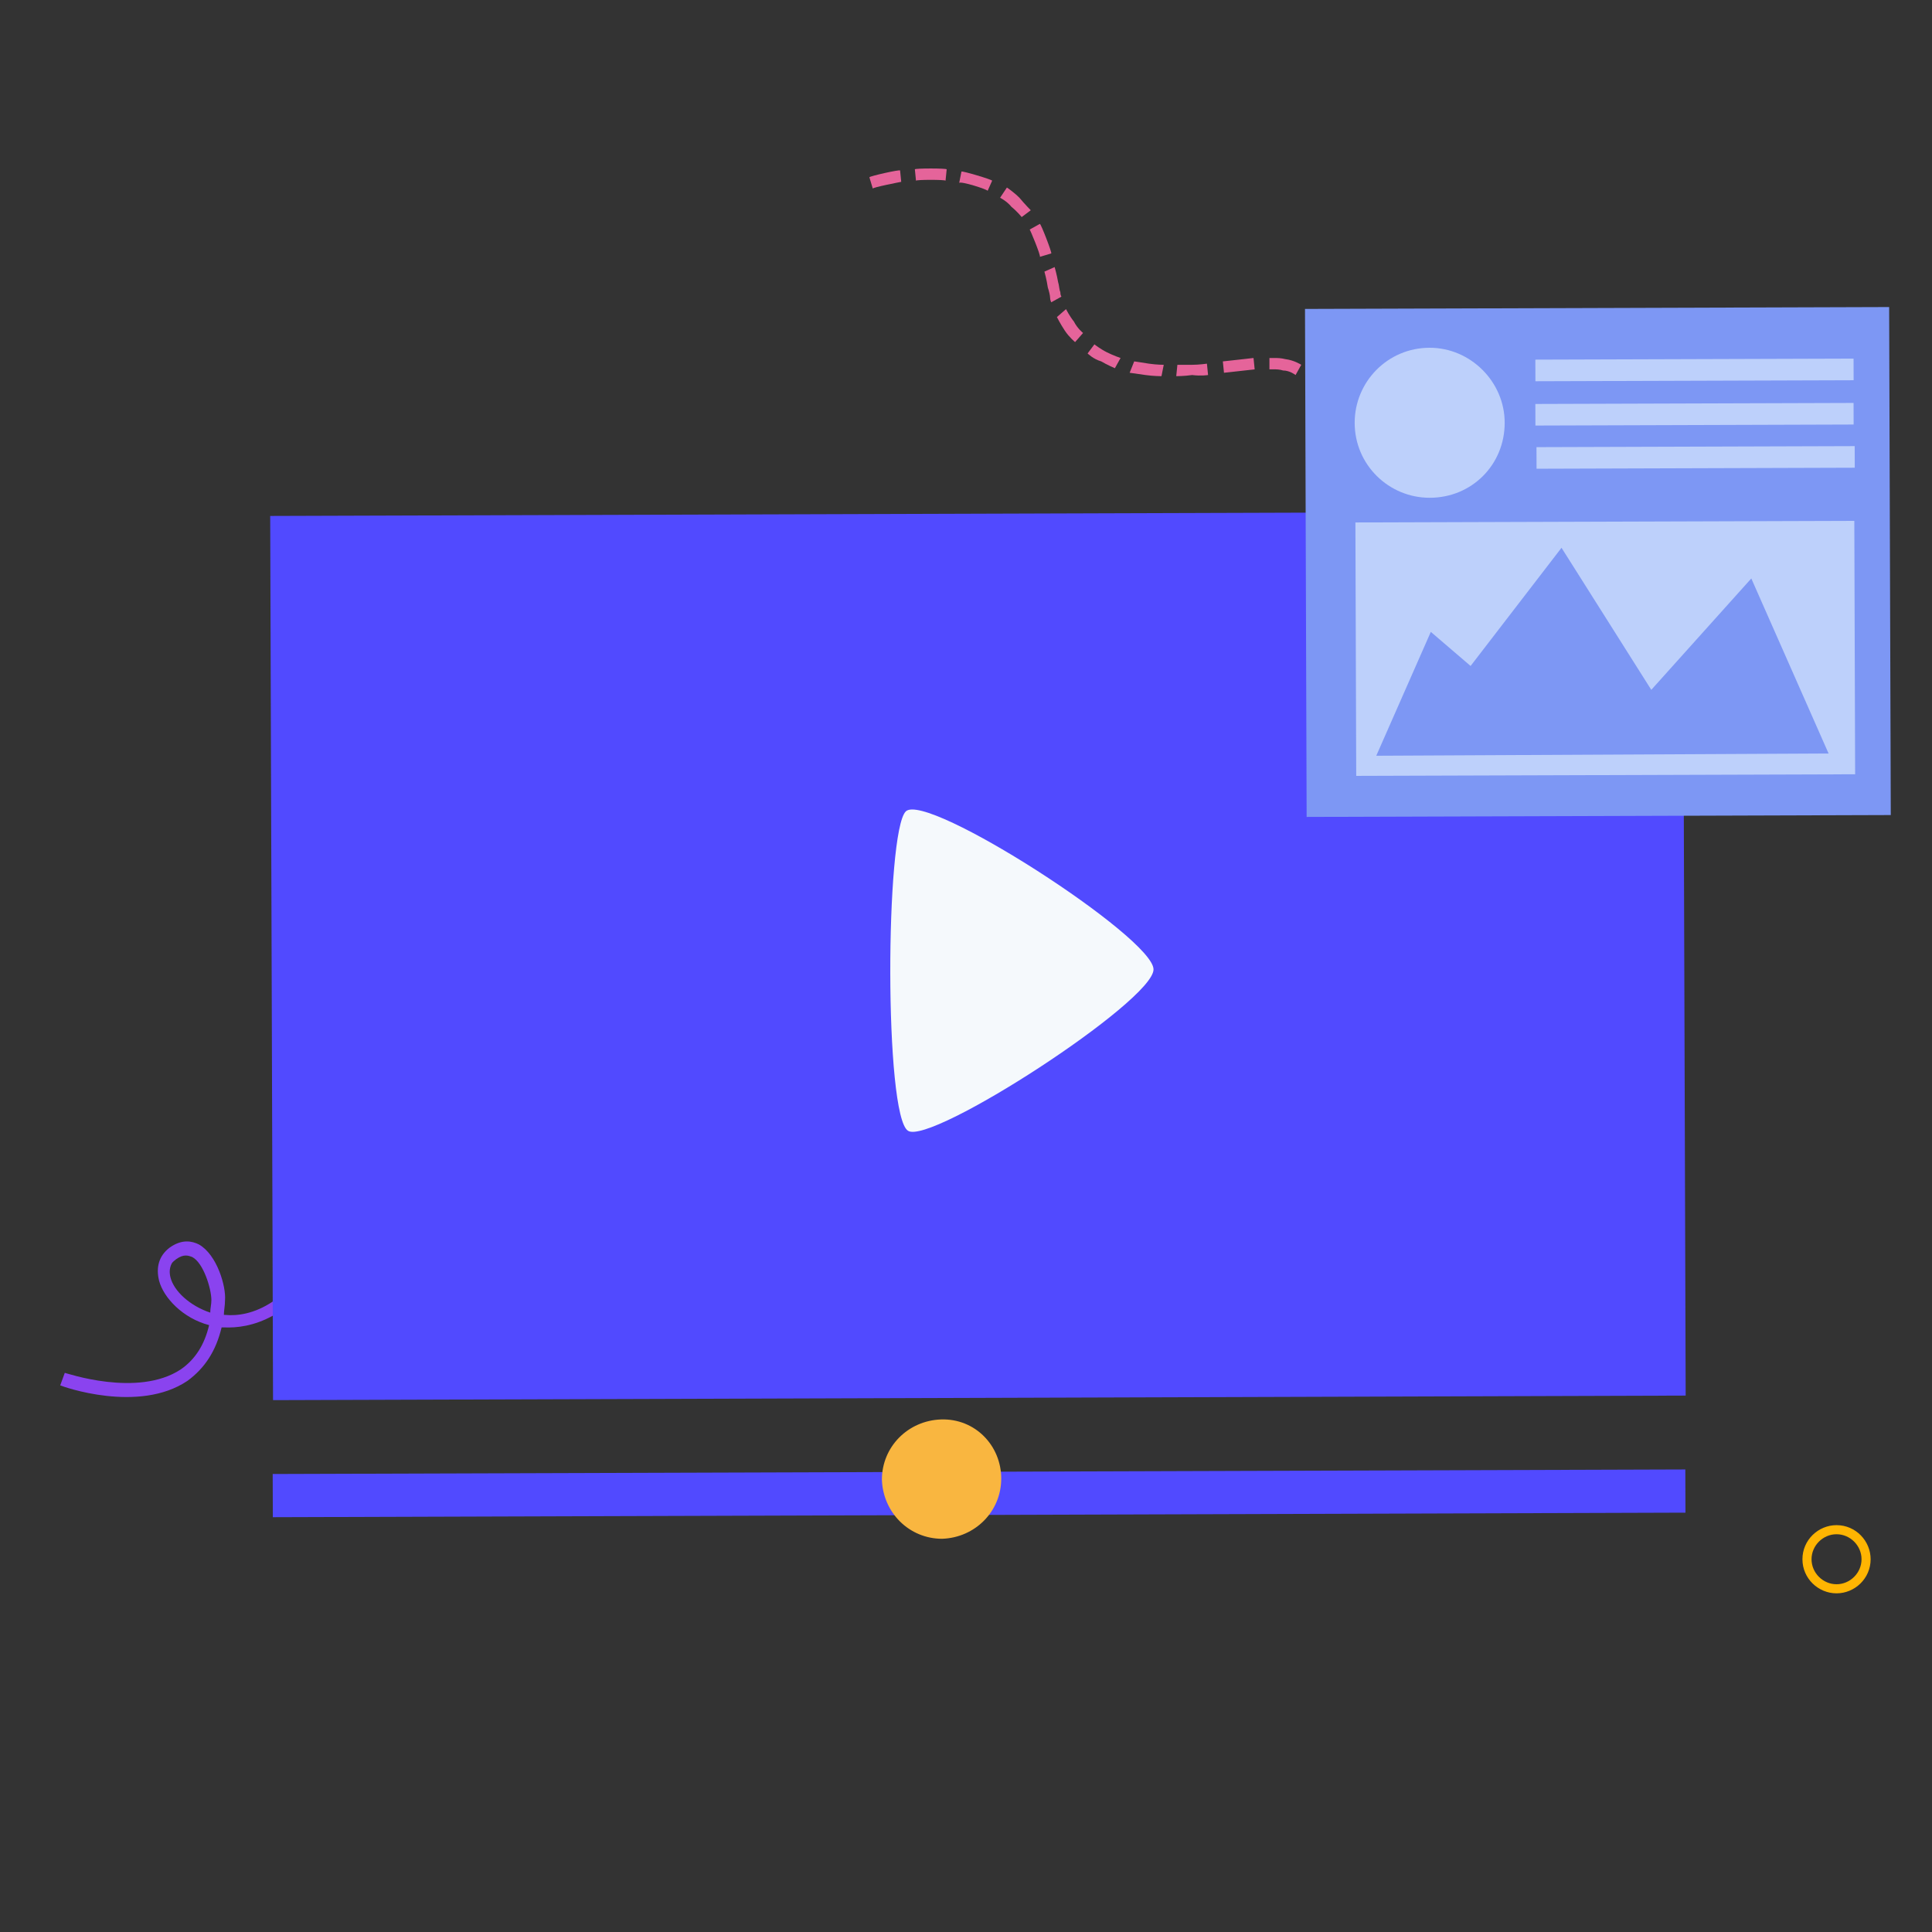 <?xml version="1.0" encoding="utf-8"?>
<!-- Generator: Adobe Illustrator 26.1.0, SVG Export Plug-In . SVG Version: 6.00 Build 0)  -->
<svg version="1.1" id="Calque_1" xmlns="http://www.w3.org/2000/svg" xmlns:xlink="http://www.w3.org/1999/xlink" height="170" width="170" viewBox="0 0 170 170" style="enable-background:new 0 0 170 170;" xml:space="preserve">
<rect x="0" y="0" width="170" height="170" fill="#333333" stroke="none"/>
<style type="text/css">
	.st0{fill:#191B4A;}
	.st1{fill:#A860FC;}
	.st2{fill:#FFB000;}
	.st3{fill:none;stroke:#F8B30D;stroke-width:1.624;stroke-miterlimit:10;}
	.st4{fill:#F9B640;}
	.st5{fill:#F5F9FC;}
	.st6{fill:#EA793B;}
	.st7{fill:#4850D8;}
	.st8{fill:#1B2044;}
	.st9{fill:#514AFF;}
	.st10{fill:#E5649A;}
	.st11{fill:#EA9D15;}
	.st12{fill:#D7D4FF;}
	.st13{fill:#FFFFFF;}
	.st14{fill:#BCC0ED;}
	.st15{fill:#FFCF03;}
	.st16{fill:#FFB502;}
	.st17{fill:#8A43EF;}
	.st18{fill:#7D97F4;}
	.st19{fill:#BDD0FB;}
	.st20{opacity:0.8;fill:#40E0FB;}
	.st21{opacity:0.5;}
	.st22{fill:#FC90FC;}
	.st23{opacity:0.7;}
	.st24{fill:#6668FF;}
	.st25{fill:none;stroke:#FFFFFF;stroke-width:1.5;stroke-linecap:round;stroke-miterlimit:10;}
</style>
<g>
	<path class="st17" d="M29.4,109.8c-3.5,6.4-7.5,7.1-9.7,7c-0.1,0-0.2,0-0.2,0c-0.5,2.1-1.5,3.6-3,4.7c-4.3,2.9-11,0.5-11.2,0.4
		l0.4-1.1c0.1,0,6.4,2.2,10.2-0.3c1.3-0.9,2.1-2.2,2.5-3.9c-2.3-0.6-4-2.4-4.4-3.9c-0.3-1.2,0-2.2,0.9-2.9c1.1-0.8,2-0.6,2.6-0.3
		c1.6,0.9,2.4,3.7,2.3,4.9c0,0.5-0.1,0.9-0.1,1.3c0,0,0.1,0,0.1,0c2.1,0.2,6-0.7,9.3-7.9l1,0.5C29.9,108.8,29.7,109.4,29.4,109.8z
		 M15.1,111.2c-0.2,0.4-0.2,0.8-0.1,1.2c0.3,1.2,1.7,2.5,3.5,3.1c0-0.4,0.1-0.7,0.1-1.1c0-1-0.7-3.3-1.7-3.8
		c-0.3-0.1-0.7-0.3-1.4,0.2C15.4,110.9,15.2,111,15.1,111.2z"/>
</g>
<g>
	<g>
		<g>
			<g>
				<path class="st10" d="M79.3,16l-0.1-1c0-0.1-2.7,0.5-2.7,0.6l0.3,1C76.7,16.5,79.3,16,79.3,16z"/>
			</g>
		</g>
		<g>
			<g>
				<path class="st10" d="M83.2,15.9l0.1-1c0-0.1-2.8-0.1-2.8,0l0.1,1C80.6,15.8,83.2,15.8,83.2,15.9z"/>
			</g>
		</g>
		<g>
			<g>
				<path class="st10" d="M86.9,16.8l0.4-0.9c0-0.1-2.7-0.9-2.7-0.8l-0.2,1C84.5,15.9,87,16.7,86.9,16.8z"/>
			</g>
		</g>
		<g>
			<g>
				<path class="st10" d="M89.9,19.1l0.8-0.6c0,0-0.5-0.5-1-1.1c-0.5-0.5-1.1-0.9-1.1-0.9L88,17.4c0,0,0.6,0.3,1,0.8
					C89.5,18.6,89.9,19.1,89.9,19.1z"/>
			</g>
		</g>
		<g>
			<g>
				<path class="st10" d="M91.5,22.6l1-0.3c0.1,0-0.9-2.6-1-2.6l-0.9,0.5C90.6,20.1,91.6,22.5,91.5,22.6z"/>
			</g>
		</g>
		<g>
			<g>
				<path class="st10" d="M92.5,26.6l0.9-0.5c0,0-0.1-0.1-0.1-0.4c-0.1-0.2-0.1-0.6-0.2-0.9c-0.1-0.6-0.3-1.3-0.3-1.3l-0.9,0.4
					c0,0,0.2,0.7,0.3,1.4c0.1,0.3,0.2,0.7,0.2,0.9C92.4,26.4,92.5,26.6,92.5,26.6z"/>
			</g>
		</g>
		<g>
			<g>
				<path class="st10" d="M94.6,30.1l0.7-0.8c0,0-0.5-0.4-0.8-1c-0.4-0.5-0.7-1.1-0.7-1.1L93,27.9c0,0,0.3,0.6,0.7,1.2
					C94.1,29.7,94.6,30.1,94.6,30.1z"/>
			</g>
		</g>
	</g>
	<g>
		<g>
			<g>
				<path class="st10" d="M98.1,32.4l0.5-0.9c0,0-0.6-0.2-1.2-0.5c-0.6-0.3-1.1-0.7-1.1-0.7l-0.6,0.8c0,0,0.5,0.5,1.2,0.7
					C97.4,32.1,98.1,32.4,98.1,32.4z"/>
			</g>
		</g>
		<g>
			<g>
				<path class="st10" d="M102.2,33.1l0.2-1c0,0-0.6,0-1.3-0.1c-0.6-0.1-1.3-0.2-1.3-0.2l-0.4,1c0,0,0.7,0.1,1.4,0.2
					C101.5,33.1,102.2,33.1,102.2,33.1z"/>
			</g>
		</g>
		<g>
			<g>
				<path class="st10" d="M106.3,33l-0.1-1c0,0-0.7,0.1-1.3,0.1c-0.7,0-1.3,0-1.3,0l-0.1,1c0,0,0.7,0,1.4-0.1
					C105.7,33.1,106.3,33,106.3,33z"/>
			</g>
		</g>
		<g>
			<g>
				<polygon class="st10" points="110.4,32.5 110.3,31.5 107.6,31.8 107.7,32.8 				"/>
			</g>
		</g>
		<g>
			<g>
				<path class="st10" d="M114,33l0.5-0.9c0,0-0.6-0.4-1.4-0.5c-0.4-0.1-0.7-0.1-1-0.1c-0.3,0-0.4,0-0.4,0l0,1c0,0,0.2,0,0.4,0
					c0.2,0,0.5,0,0.8,0.1C113.5,32.6,114,33,114,33z"/>
			</g>
		</g>
		<g>
			<g>
				<path class="st10" d="M116.3,35.7l0.9-0.4c0,0-0.1-0.2-0.2-0.4c-0.1-0.3-0.3-0.6-0.5-0.9c-0.4-0.6-0.9-1.1-0.9-1.1l-0.7,0.7
					c0,0,0.5,0.4,0.8,0.9C116.1,35.1,116.2,35.7,116.3,35.7z"/>
			</g>
		</g>
		<g>
			<g>
				<path class="st10" d="M116.8,39.5l1,0c0,0,0-0.2,0-0.4c0-0.3,0-0.6,0-1c0-0.3-0.1-0.7-0.1-1c0-0.3-0.1-0.4-0.1-0.4l-1,0.2
					c0,0,0,0.2,0.1,0.4c0,0.2,0.1,0.6,0.1,0.9c0,0.3,0,0.6,0,0.9C116.8,39.3,116.8,39.5,116.8,39.5z"/>
			</g>
		</g>
	</g>
</g>
<g>
	<g>
		<g>
			<path class="st16" d="M158.6,137.2c0-1.7,1.4-3,3-3c1.7,0,3,1.4,3,3c0,1.7-1.4,3-3,3C160,140.2,158.6,138.9,158.6,137.2z
				 M163.8,137.2c0-1.2-1-2.2-2.2-2.2c-1.2,0-2.2,1-2.2,2.2c0,1.2,1,2.2,2.2,2.2C162.8,139.4,163.8,138.4,163.8,137.2z"/>
		</g>
	</g>
</g>
<g>
	
		<rect x="23.9" y="45.2" transform="matrix(1 -3.217138e-03 3.217138e-03 1 -0.27 0.277)" class="st9" width="124.3" height="77.8"/>
	
		<rect x="24" y="129.5" transform="matrix(1 -3.217138e-03 3.217138e-03 1 -0.422 0.278)" class="st9" width="124.3" height="3.8"/>
	<path class="st4" d="M88.1,130.1c0,2.9-2.3,5.2-5.2,5.3c-2.9,0-5.2-2.3-5.3-5.2c0-2.9,2.3-5.2,5.2-5.3
		C85.8,124.8,88.1,127.2,88.1,130.1z"/>
	<path class="st5" d="M79.9,99.5c-2.1-1.3-2-26.3-0.2-28.1c1.8-1.8,21.8,11.1,21.8,13.9C101.5,88.1,81.9,100.8,79.9,99.5z"/>
</g>
<g>
	
		<rect x="114.9" y="27.1" transform="matrix(1 -3.217138e-03 3.217138e-03 1 -0.158 0.453)" class="st18" width="51.4" height="44.7"/>
	
		<rect x="119.3" y="45.9" transform="matrix(1 -3.217138e-03 3.217138e-03 1 -0.183 0.455)" class="st19" width="43.9" height="22.3"/>
	<path class="st19" d="M132.4,37.2c0,3.7-2.9,6.6-6.6,6.6c-3.6,0-6.6-2.9-6.6-6.6c0-3.6,2.9-6.6,6.6-6.6
		C129.4,30.6,132.4,33.6,132.4,37.2z"/>
	
		<rect x="135.1" y="35.5" transform="matrix(1 -3.217138e-03 3.217138e-03 1 -0.116 0.48)" class="st19" width="28" height="1.9"/>
	
		<rect x="135.1" y="31.6" transform="matrix(1 -3.217138e-03 3.217138e-03 1 -0.104 0.48)" class="st19" width="28" height="1.9"/>
	<rect x="135.2" y="39.3" transform="matrix(1 -3.217138e-03 3.217138e-03 1 -0.129 0.48)" class="st19" width="28" height="1.9"/>
	<polygon class="st18" points="121.1,66.5 160.9,66.3 154.1,50.9 145.3,60.7 137.4,48.2 129.4,58.6 125.9,55.6 	"/>
</g>
</svg>
